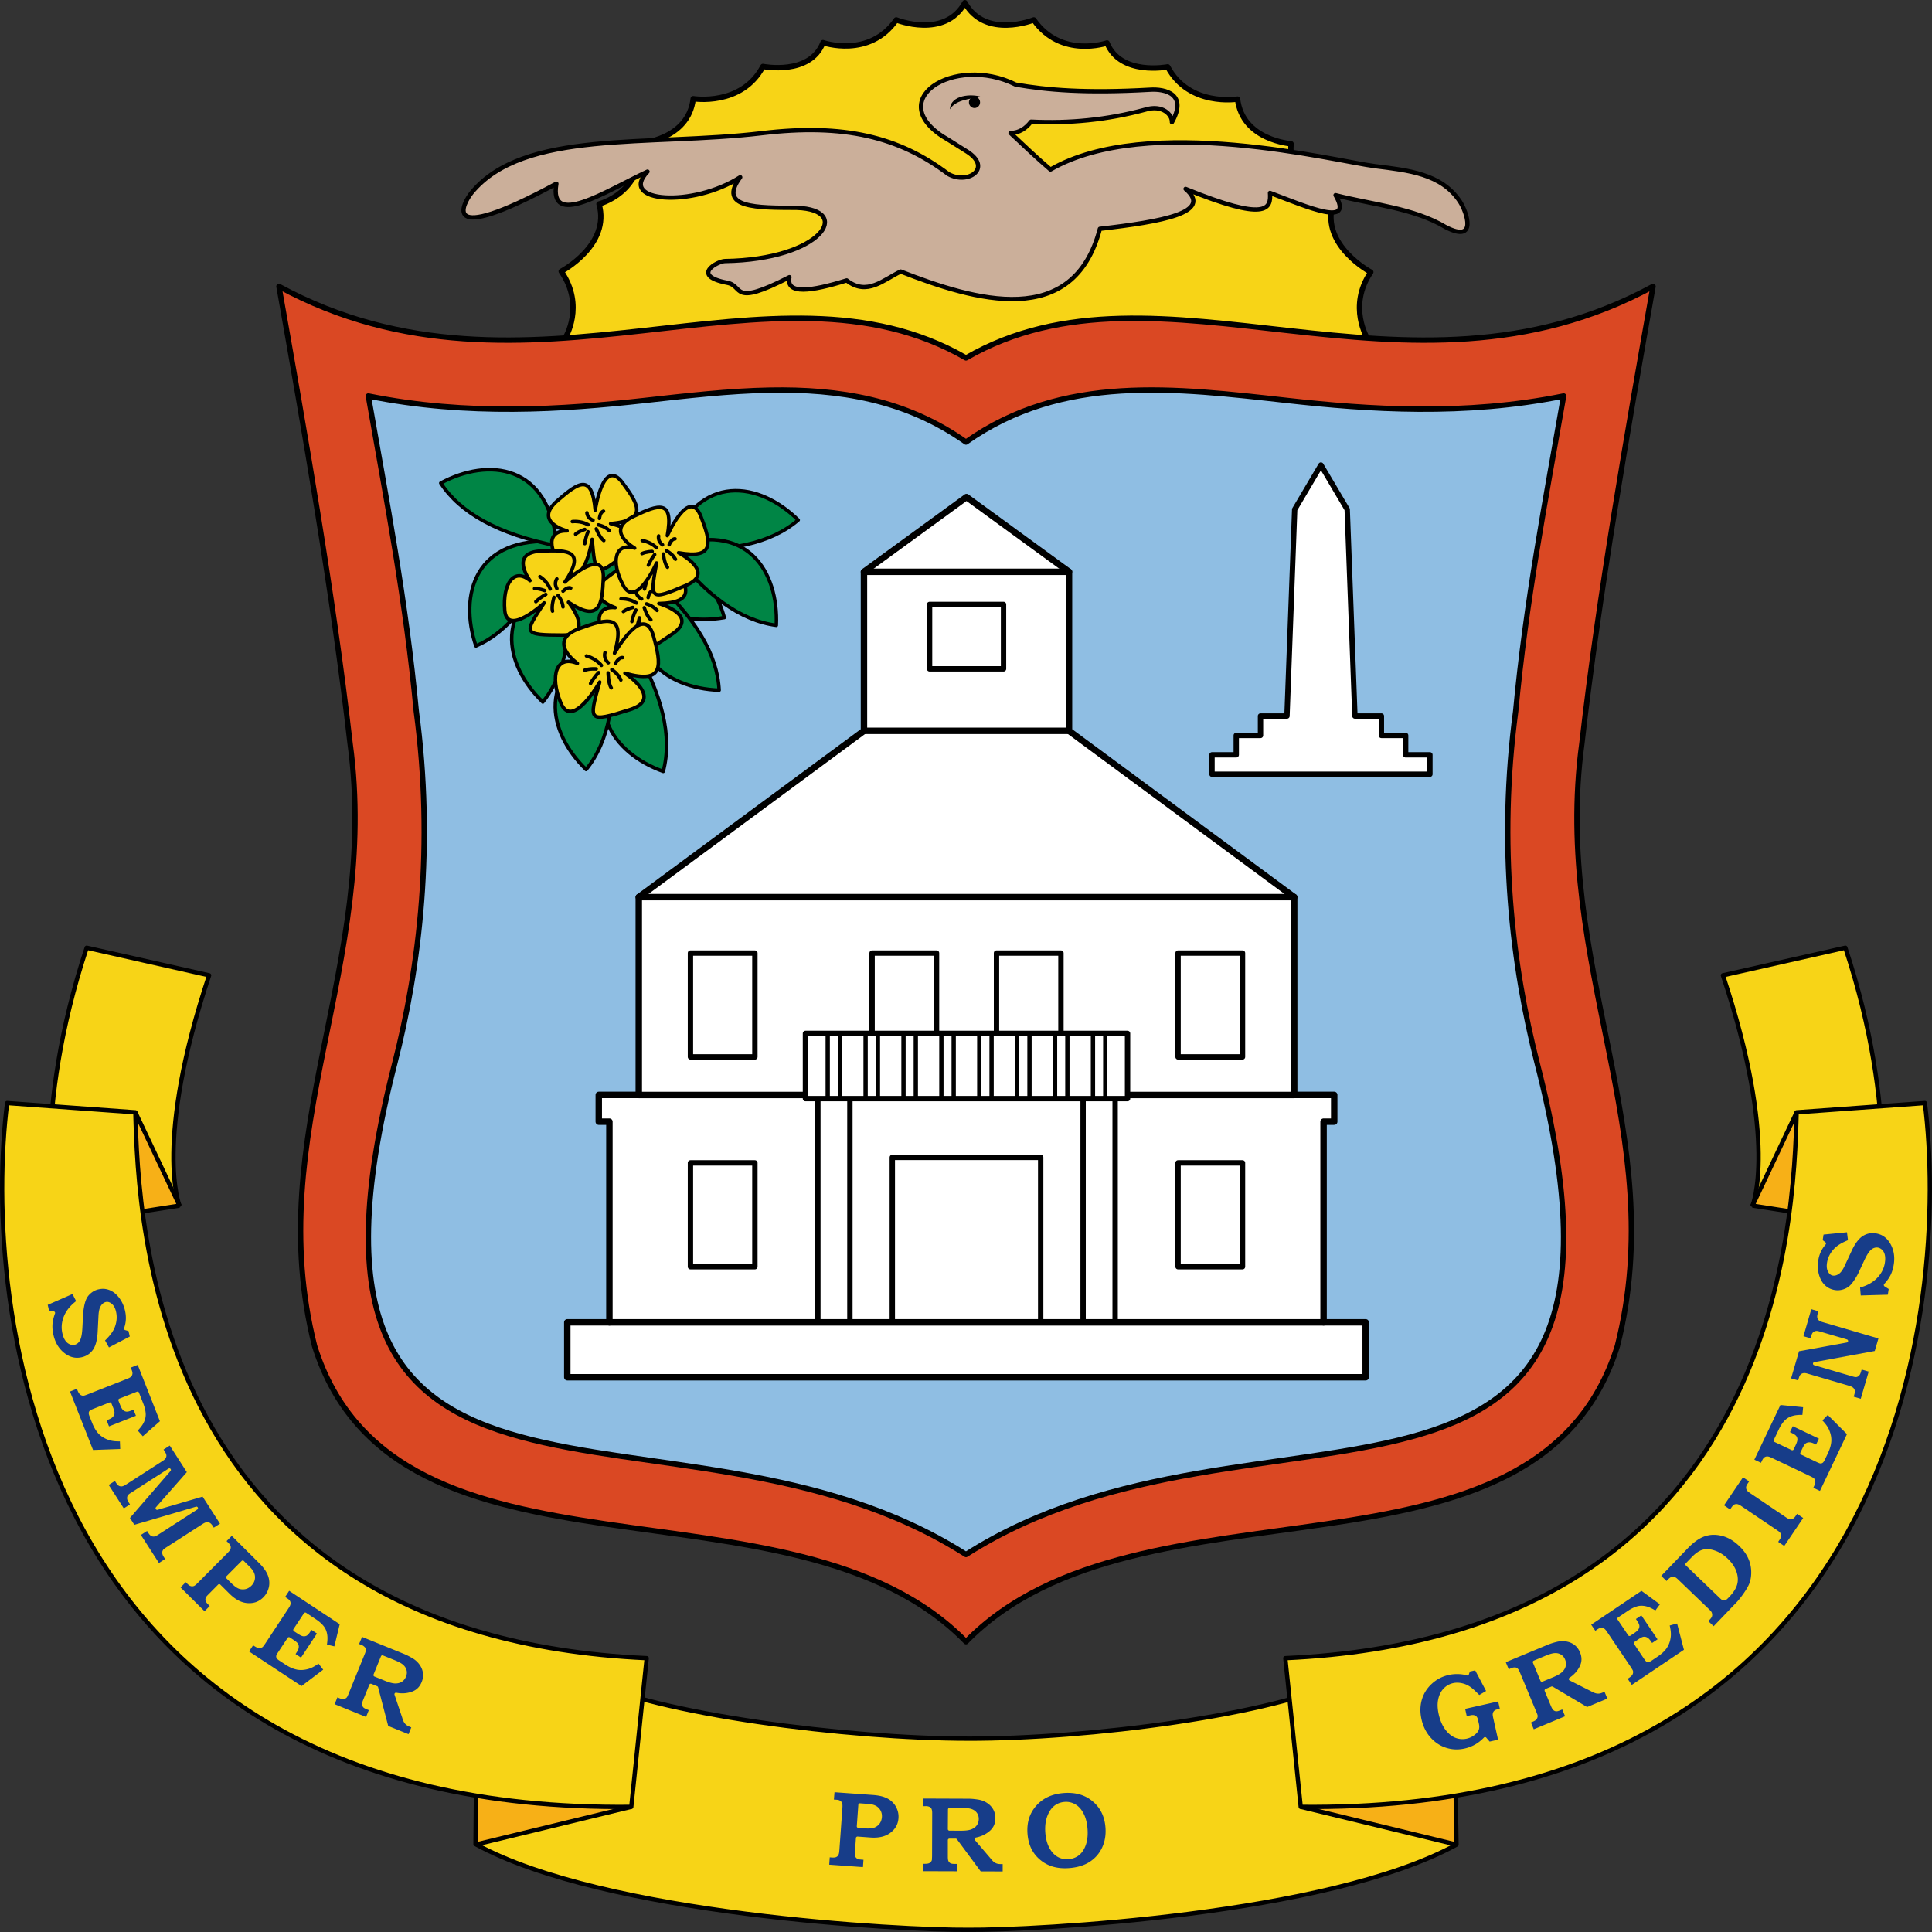 <?xml version="1.0" encoding="UTF-8"?>
<svg width="180" height="180" version="1.1" xmlns="http://www.w3.org/2000/svg">
 <rect width="100%" height="100%" fill="#333333" stroke="none"/>
 <g transform="translate(-20 -132.5)">
  <g transform="translate(-2.501 -1.002)">
   <g>
    <path d="m183.02 224.37c5.173 15.524 2.763 21.495 2.761 21.455l11.735 1.823s1.979-10.553-3.087-25.848z" fill="#f7d417"/>
    <path d="m112.64 295.49c11.122 0.036 28.8-2.235 35.207-5.547l10.072-1.746 0.28 17.167c-11.92 6.572-39.444 7.984-45.499 7.936-6.061 0.048-33.925-1.388-45.898-7.984l0.155-17.179 10.102 1.769c6.407 3.296 24.502 5.583 35.612 5.583h-0.03" fill="#f7d417" stroke-linejoin="round" stroke-width=".4"/>
    <path d="m158.2 305.36-14.512-3.519 14.463-1.869z" fill="#f7b017" stroke-linejoin="round" stroke-width=".4"/>
    <path d="m197.51 247.65-7.623-10.517-4.112 8.694z" fill="#f7b017" stroke-linejoin="round" stroke-width=".4"/>
    <g fill="none" stroke="#000" stroke-linejoin="round" stroke-width=".4">
     <path d="m183.02 224.37c5.173 15.524 2.763 21.495 2.761 21.455l11.735 1.823s1.979-10.553-3.087-25.848z"/>
     <path d="m158.2 305.36-14.512-3.519"/>
     <path d="m189.89 237.13-4.112 8.694"/>
    </g>
    <path d="m66.801 305.36 14.512-3.519-14.463-1.869z" fill="#f7b017" stroke-linejoin="round" stroke-width=".4"/>
    <path d="m112.64 295.49c11.122 0.036 28.8-2.235 35.207-5.547l10.072-1.746 0.28 17.167c-11.92 6.572-39.444 7.984-45.499 7.936-6.061 0.048-33.925-1.388-45.898-7.984l0.155-17.179 10.102 1.769c6.407 3.296 24.502 5.583 35.612 5.583h-0.03" fill="none" stroke="#000" stroke-linejoin="round" stroke-width=".4"/>
    <path d="m201.84 236.27-11.95 0.863c-0.268 10.124-1.496 48.76-47.639 50.857l1.436 13.856c56.168 0.583 60.435-47.188 58.152-65.576z" fill="#f7d417" stroke="#000" stroke-linejoin="round" stroke-width=".4"/>
    <path d="m41.985 224.37c-5.173 15.524-2.763 21.495-2.761 21.455l-11.735 1.823s-1.979-10.553 3.087-25.848z" fill="#f7d417"/>
    <path d="m27.489 247.65 7.623-10.517 4.112 8.694z" fill="#f7b017" stroke-linejoin="round" stroke-width=".4"/>
    <g fill="none" stroke="#000" stroke-linejoin="round" stroke-width=".4">
     <path d="m41.985 224.37c-5.173 15.524-2.763 21.495-2.761 21.455l-11.735 1.823s-1.979-10.553 3.087-25.848z"/>
     <path d="m66.801 305.36 14.512-3.519"/>
     <path d="m35.111 237.13 4.112 8.694"/>
    </g>
    <path d="m23.162 236.27 11.95 0.863c0.268 10.124 1.496 48.76 47.639 50.857l-1.436 13.856c-56.168 0.583-60.435-47.188-58.152-65.576z" fill="#f7d417" stroke="#000" stroke-linejoin="round" stroke-width=".4"/>
   </g>
   <g fill="#173d89">
    <path d="m100.25 300.48-0.057 0.684 0.191 0.012c0.173 0.012 0.294 0.029 0.398 0.1 0.087 0.053 0.152 0.14 0.182 0.238v2e-3c0.038 0.12 0.033 0.258 0.018 0.479l-0.277 3.873c-0.016 0.212-0.032 0.351-0.094 0.465a0.146 0.146 0 0 0 0 2e-3 0.146 0.146 0 0 0 0 2e-3c-0.051 0.09-0.133 0.159-0.23 0.195-0.122 0.045-0.263 0.039-0.479 0.023l-0.096-8e-3 -0.049 0.684 3.143 0.227 0.049-0.684-0.213-0.016c-0.158-0.011-0.275-0.031-0.375-0.088a0.146 0.146 0 0 0 0-2e-3c-0.083-0.049-0.147-0.125-0.184-0.215v-2e-3c-0.05-0.114-0.034-0.214-0.023-0.385l0.092-1.316a0.146 0.146 0 0 1 0.156-0.137l1.201 0.088c0.79 0.057 1.403-0.097 1.859-0.445a0.146 0.146 0 0 0 0-2e-3c0.466-0.352 0.708-0.794 0.748-1.359 0.02-0.28-0.02-0.544-0.115-0.799-0.095-0.259-0.238-0.483-0.436-0.68a0.146 0.146 0 0 0 0-2e-3c-0.193-0.195-0.431-0.349-0.721-0.459-0.283-0.112-0.656-0.186-1.117-0.219zm21.785 0.059c-0.13-9.5e-4 -0.262 3e-3 -0.398 0.014-1.105 0.079-1.954 0.469-2.582 1.174-0.625 0.704-0.9 1.561-0.826 2.602v2e-3c0.081 1.12 0.524 1.966 1.342 2.574 0.674 0.502 1.506 0.717 2.519 0.645 0.769-0.055 1.405-0.246 1.914-0.57 0.515-0.329 0.902-0.765 1.168-1.32 0.264-0.554 0.374-1.176 0.324-1.871-0.075-1.035-0.463-1.838-1.176-2.443-0.62-0.529-1.376-0.798-2.283-0.805zm-13.521 0.529v0.713h0.113l0.141-4e-3c0.118 3.5e-4 0.23 0.022 0.33 0.066 0.096 0.035 0.169 0.122 0.203 0.217 0.042 0.102 0.051 0.218 0.051 0.379l-0.012 3.975c0 0.108-0.01 0.195-0.01 0.264 0 0.069 8.5e-4 0.11-0.027 0.172a0.146 0.146 0 0 0 0 2e-3 0.146 0.146 0 0 0 0 2e-3 0.146 0.146 0 0 0 0 2e-3 0.146 0.146 0 0 0 0 2e-3c-0.047 0.097-0.126 0.176-0.223 0.227-0.11 0.055-0.241 0.065-0.416 0.065h-0.166v0.686l3.16 0.01v-0.686h-0.18c-0.187-5.4e-4 -0.31-7e-3 -0.422-0.062a0.146 0.146 0 0 1-0.01-4e-3c-0.084-0.049-0.151-0.125-0.188-0.215a0.146 0.146 0 0 1 0-4e-3c-0.05-0.122-0.049-0.269-0.049-0.518v-1.408a0.146 0.146 0 0 1 0.146-0.146l0.588 2e-3a0.146 0.146 0 0 1 0.115 0.061l2.215 2.99 2.045 6e-3v-0.686h-0.16c-0.147-4.8e-4 -0.265-0.012-0.365-0.043-0.094-0.029-0.185-0.075-0.273-0.137a0.146 0.146 0 0 0 0-2e-3c-0.092-0.068-0.184-0.164-0.283-0.285a0.146 0.146 0 0 0 0-2e-3l-0.059-0.074-1.447-1.693a0.146 0.146 0 0 1 0.084-0.236c0.501-0.095 0.928-0.299 1.291-0.611 0.358-0.308 0.529-0.692 0.529-1.193 0-0.309-0.066-0.579-0.201-0.82-0.136-0.242-0.325-0.442-0.576-0.604-0.248-0.161-0.528-0.266-0.844-0.314-0.324-0.051-0.623-0.077-0.895-0.078zm13.33 0.309c0.301 2e-3 0.592 0.085 0.861 0.244 0.314 0.185 0.567 0.477 0.762 0.865 0.201 0.392 0.319 0.873 0.359 1.445 0.058 0.817-0.086 1.503-0.447 2.037-0.31 0.452-0.771 0.709-1.336 0.75-0.562 0.04-1.049-0.148-1.424-0.551-0.431-0.468-0.672-1.121-0.73-1.941-0.059-0.822 0.099-1.526 0.48-2.09 0.309-0.455 0.77-0.714 1.34-0.756h4e-3c0.043-3e-3 0.088-4e-3 0.131-4e-3zm-19.219 0.137 0.781 0.057c0.382 0.027 0.681 0.124 0.891 0.309 0.265 0.233 0.395 0.552 0.369 0.912-0.018 0.239-0.092 0.454-0.227 0.629-0.131 0.168-0.301 0.291-0.502 0.365-0.213 0.074-0.498 0.087-0.875 0.06l-0.6-0.041a0.146 0.146 0 0 1-0.135-0.156l0.143-2a0.146 0.146 0 0 1 0.154-0.135zm8.342 0.43 1.158 4e-3c0.409 1e-3 0.705 0.028 0.914 0.105 0.201 0.073 0.364 0.191 0.477 0.352 0.117 0.158 0.174 0.351 0.174 0.562-7.8e-4 0.227-0.064 0.434-0.188 0.602-0.122 0.169-0.301 0.294-0.527 0.379-0.233 0.085-0.55 0.119-0.971 0.117l-1.049-4e-3a0.146 0.146 0 0 1-0.146-0.145l0.012-1.828a0.146 0.146 0 0 1 0.146-0.145z" stroke-linejoin="round"/>
    <path d="m194.58 248.31-2.182 0.215-0.08 0.521 0.252 0.195a0.146 0.146 0 0 1 0.021 0.211c-0.37 0.418-0.597 0.91-0.686 1.488-0.074 0.481-0.047 0.931 0.076 1.352v2e-3c0.125 0.419 0.317 0.741 0.576 0.975 0.259 0.233 0.555 0.371 0.898 0.424 0.241 0.037 0.473 0.024 0.707-0.041 0.234-0.066 0.429-0.162 0.586-0.285 0.158-0.127 0.331-0.325 0.512-0.596 0.181-0.279 0.309-0.501 0.381-0.658l0.52-1.113c0.218-0.476 0.411-0.806 0.609-1.006a0.146 0.146 0 0 0 0-2e-3c0.196-0.194 0.437-0.292 0.684-0.254 0.153 0.024 0.296 0.103 0.414 0.221 0.124 0.124 0.204 0.292 0.246 0.488v2e-3c0.042 0.197 0.04 0.426 0 0.688-0.09 0.589-0.369 1.105-0.828 1.535-0.425 0.392-0.932 0.637-1.484 0.787l0.062 0.74 2.523-0.072 0.08-0.531-0.385-0.246a0.146 0.146 0 0 1-0.031-0.221c0.267-0.294 0.469-0.582 0.605-0.861 0.134-0.281 0.23-0.601 0.285-0.959 0.118-0.769-0.011-1.431-0.365-2.008-0.325-0.515-0.753-0.802-1.318-0.889-0.442-0.068-0.839 0.016-1.217 0.258-0.367 0.24-0.718 0.702-1.039 1.398a0.146 0.146 0 0 0 0 4e-3l-0.596 1.277v2e-3c-0.174 0.385-0.341 0.651-0.539 0.805-0.185 0.146-0.398 0.219-0.605 0.188-0.198-0.03-0.354-0.178-0.459-0.385a0.146 0.146 0 0 0 0-2e-3c-0.109-0.22-0.131-0.487-0.084-0.793 0.072-0.472 0.282-0.899 0.619-1.272 0.313-0.349 0.778-0.617 1.334-0.84zm-3.324 7.168-0.73 2.518 0.658 0.191 0.057-0.189c0.049-0.165 0.09-0.278 0.18-0.365 0.074-0.075 0.173-0.115 0.281-0.127 0.064-8e-3 0.118-8.3e-4 0.189 0.014 0.073 0.015 0.161 0.037 0.268 0.068l2.42 0.709a0.146 0.146 0 0 1-0.018 0.285l-4.447 0.811-0.74 2.529 0.656 0.191 0.066-0.225c0.041-0.139 0.083-0.243 0.164-0.322 0.071-0.072 0.165-0.116 0.268-0.131 0.118-0.019 0.244 4e-3 0.402 0.051l3.887 1.139c0.148 0.043 0.263 0.097 0.35 0.18 0.076 0.073 0.13 0.167 0.146 0.27a0.146 0.146 0 0 0 0 2e-3 0.146 0.146 0 0 0 0 2e-3c0.016 0.115-0.013 0.233-0.062 0.402l-0.043 0.15 0.656 0.193 0.74-2.533-0.656-0.191-0.053 0.184c-0.049 0.165-0.098 0.286-0.18 0.375a0.146 0.146 0 0 0 0 2e-3c-0.068 0.071-0.156 0.122-0.252 0.137a0.146 0.146 0 0 1-0.01 0c-0.124 0.013-0.243-0.024-0.449-0.084l-3.492-1.023a0.146 0.146 0 0 1 0.016-0.281l5.641-1.039 0.342-1.168-5.102-1.492c-0.21-0.061-0.339-0.103-0.438-0.184-0.08-0.065-0.134-0.158-0.156-0.26a0.146 0.146 0 0 1 0-4e-3c-0.024-0.123 1e-3 -0.252 0.049-0.418l0.053-0.174zm-2.875 8.924-2.43 5.092 0.619 0.293 0.068-0.15c0.081-0.168 0.142-0.28 0.246-0.355 0.078-0.06 0.177-0.089 0.275-0.086 0.131 1e-3 0.254 0.054 0.447 0.146l3.473 1.654c0.108 0.052 0.197 0.096 0.264 0.133 0.067 0.037 0.109 0.061 0.152 0.104a0.146 0.146 0 0 1 0.01 4e-3c0.086 0.091 0.135 0.217 0.125 0.342-0.01 0.138-0.067 0.285-0.172 0.504l-0.014 0.029 0.619 0.295 2.516-5.287-1.789-1.787-0.498 0.508c0.253 0.264 0.472 0.544 0.613 0.855v4e-3c0.159 0.351 0.234 0.707 0.219 1.061-0.019 0.353-0.13 0.735-0.326 1.147l-0.254 0.533c-0.072 0.152-0.118 0.247-0.197 0.32a0.146 0.146 0 0 0 0 2e-3c-0.058 0.051-0.137 0.087-0.219 0.086-0.062-1e-3 -0.099-0.018-0.154-0.039-0.055-0.021-0.121-0.048-0.201-0.086l-1.461-0.697a0.146 0.146 0 0 1-0.068-0.195l0.137-0.287c0.127-0.267 0.209-0.431 0.318-0.531 0.094-0.087 0.221-0.13 0.354-0.133 0.15-6e-3 0.311 0.046 0.506 0.139l0.143 0.068 0.262-0.551-2.432-1.158-0.262 0.549 0.109 0.055c0.229 0.109 0.379 0.191 0.473 0.307 0.082 0.1 0.119 0.231 0.109 0.363-0.01 0.148-0.078 0.314-0.195 0.561l-0.15 0.322a0.146 0.146 0 0 1-0.195 0.068l-1.59-0.758a0.146 0.146 0 0 1-0.068-0.195l0.465-0.973c0.148-0.311 0.314-0.569 0.5-0.775 0.192-0.22 0.449-0.38 0.76-0.477v2e-3c0.271-0.087 0.595-0.108 0.939-0.105l0.066-0.711zm-3.488 6.736-1.768 2.611 0.566 0.385 0.096-0.141c0.052-0.079 0.099-0.141 0.143-0.191 0.043-0.05 0.08-0.089 0.139-0.119 0.095-0.049 0.205-0.062 0.309-0.039 0.129 0.024 0.248 0.1 0.434 0.225l3.252 2.195c0.159 0.108 0.262 0.184 0.326 0.291 0.052 0.083 0.076 0.184 0.062 0.281a0.146 0.146 0 0 0 0 2e-3 0.146 0.146 0 0 0 0 2e-3 0.146 0.146 0 0 0 0 2e-3c-0.022 0.124-0.092 0.23-0.207 0.4l-0.074 0.111 0.566 0.383 1.764-2.609-0.568-0.383-0.129 0.189c-0.086 0.126-0.17 0.218-0.277 0.273-0.084 0.048-0.185 0.064-0.279 0.043-0.12-0.027-0.23-0.099-0.41-0.221l-3.238-2.186c-0.168-0.113-0.276-0.195-0.344-0.295a0.146 0.146 0 0 0 0-2e-3c-0.056-0.086-0.086-0.188-0.074-0.289 0.013-0.129 0.081-0.238 0.188-0.395l0.094-0.141zm-2.76 5.357c-0.265 5e-3 -0.527 0.051-0.781 0.133-0.503 0.163-1.044 0.538-1.615 1.133l-2.463 2.561 0.494 0.477 0.066-0.07c0.152-0.158 0.252-0.255 0.383-0.299 0.095-0.037 0.202-0.039 0.297-4e-3 0.128 0.042 0.224 0.131 0.383 0.283l2.781 2.674c0.16 0.154 0.258 0.249 0.309 0.365a0.146 0.146 0 0 0 0 2e-3 0.146 0.146 0 0 0 0 2e-3 0.146 0.146 0 0 1 0 2e-3 0.146 0.146 0 0 1 0 2e-3 0.146 0.146 0 0 1 0 2e-3c0.039 0.107 0.05 0.219 0.019 0.322-0.038 0.131-0.131 0.234-0.279 0.389l-0.066 0.07 0.496 0.475 2.154-2.246c0.187-0.195 0.417-0.489 0.684-0.877 0.267-0.388 0.441-0.711 0.523-0.959 0.112-0.338 0.159-0.715 0.135-1.135-0.027-0.421-0.13-0.813-0.309-1.182-0.176-0.369-0.44-0.725-0.797-1.068-0.513-0.493-1.046-0.806-1.6-0.947-0.278-0.072-0.548-0.107-0.812-0.102zm-0.609 1.334c0.046-4.6e-4 0.093 2e-3 0.141 6e-3l4e-3 -2e-3c0.189 0.014 0.389 0.06 0.598 0.131 0.423 0.139 0.825 0.393 1.207 0.76 0.388 0.372 0.658 0.771 0.807 1.197a0.146 0.146 0 0 0 0 2e-3c0.144 0.42 0.17 0.823 0.068 1.199-0.103 0.376-0.356 0.764-0.75 1.174-0.141 0.146-0.225 0.231-0.318 0.283a0.146 0.146 0 0 1-0.01 6e-3c-0.08 0.036-0.174 0.041-0.258 0.018-0.059-0.018-0.087-0.045-0.129-0.078-0.042-0.033-0.089-0.074-0.145-0.127l-3.164-3.041a0.146 0.146 0 0 1-0.01-0.207l0.541-0.562c0.354-0.369 0.691-0.606 1.025-0.701 0.125-0.036 0.255-0.055 0.393-0.057zm-6.09 3.889-4.684 3.152 0.383 0.568 0.139-0.096c0.155-0.105 0.264-0.17 0.393-0.182 0.097-0.012 0.197 0.014 0.279 0.066 0.112 0.068 0.193 0.178 0.312 0.355l2.15 3.189c0.067 0.099 0.117 0.182 0.156 0.248 0.039 0.066 0.066 0.107 0.082 0.166a0.146 0.146 0 0 0 0 2e-3 0.146 0.146 0 0 0 0 2e-3 0.146 0.146 0 0 0 0 2e-3 0.146 0.146 0 0 0 0 2e-3c0.027 0.122-3.6e-4 0.252-0.065 0.355-0.076 0.115-0.205 0.212-0.406 0.348l-0.025 0.018 0.385 0.568 4.856-3.272-0.637-2.449-0.688 0.186c0.084 0.356 0.135 0.707 0.098 1.047-0.042 0.384-0.16 0.729-0.354 1.025a0.146 0.146 0 0 0 0 2e-3c-0.196 0.294-0.485 0.564-0.863 0.818l-0.49 0.332c-0.14 0.094-0.227 0.151-0.332 0.174a0.146 0.146 0 0 0 0 2e-3c-0.076 0.015-0.161 6e-3 -0.23-0.037-0.053-0.033-0.076-0.065-0.113-0.111-0.037-0.046-0.08-0.104-0.129-0.178l-0.904-1.344a0.146 0.146 0 0 1 0.039-0.201l0.264-0.178c0.245-0.165 0.4-0.264 0.545-0.295 0.125-0.027 0.257-4.4e-4 0.373 0.065 0.133 0.071 0.244 0.197 0.365 0.377l0.088 0.131 0.508-0.342-1.508-2.232-0.506 0.34 0.068 0.102c0.142 0.211 0.231 0.359 0.252 0.506a0.146 0.146 0 0 0 0 2e-3 0.146 0.146 0 0 0 0 2e-3c0.017 0.125-0.019 0.25-0.09 0.359a0.146 0.146 0 0 0 0 2e-3 0.146 0.146 0 0 0 0 2e-3c-0.083 0.123-0.227 0.234-0.453 0.387l-0.295 0.197a0.146 0.146 0 0 1-0.201-0.041l-0.984-1.459a0.146 0.146 0 0 1 0.039-0.203l0.895-0.602c0.285-0.192 0.559-0.333 0.824-0.416 0.277-0.092 0.578-0.096 0.895-0.021 0.278 0.063 0.567 0.21 0.863 0.387l0.422-0.574zm-7.338 4.686c-0.037-6.7e-4 -0.076 5.2e-4 -0.113 2e-3 -0.149 6e-3 -0.299 0.03-0.453 0.068-0.319 0.079-0.603 0.171-0.854 0.275l-3.885 1.615 0.275 0.662 0.107-0.047 0.125-0.057a0.146 0.146 0 0 1 0.01-2e-3c0.109-0.046 0.22-0.069 0.33-0.066 0.102-4e-3 0.203 0.045 0.271 0.119 0.078 0.078 0.131 0.183 0.193 0.332l1.525 3.668c0.042 0.1 0.075 0.181 0.098 0.246 0.022 0.065 0.037 0.103 0.037 0.17a0.146 0.146 0 0 0 0 2e-3 0.146 0.146 0 0 0 0 2e-3 0.146 0.146 0 0 0 0 4e-3 0.146 0.146 0 0 0 0 2e-3c-0.01 0.108-0.045 0.209-0.115 0.293a0.146 0.146 0 0 0 0 2e-3 0.146 0.146 0 0 0 0 2e-3c-0.081 0.093-0.198 0.153-0.359 0.221l-0.152 0.065 0.262 0.633 2.918-1.213-0.264-0.635-0.164 0.068c-0.173 0.072-0.291 0.114-0.416 0.105a0.146 0.146 0 0 1-0.01 0c-0.096-0.013-0.187-0.06-0.256-0.129a0.146 0.146 0 0 0 0-2e-3c-0.093-0.095-0.153-0.23-0.248-0.459l-0.541-1.297a0.146 0.146 0 0 1 0.078-0.193l0.543-0.225a0.146 0.146 0 0 1 0.129 8e-3l3.201 1.9 1.887-0.785-0.264-0.633-0.146 0.06c-0.135 0.056-0.249 0.093-0.354 0.104-0.098 0.01-0.2 1e-3 -0.305-0.021a0.146 0.146 0 0 0 0-2e-3 0.146 0.146 0 0 0-2e-3 0c-0.111-0.028-0.231-0.079-0.369-0.152l-0.084-0.045-1.988-1.002a0.146 0.146 0 0 1-0.018-0.25c0.425-0.282 0.742-0.636 0.955-1.064 0.209-0.422 0.219-0.844 0.025-1.307-0.119-0.285-0.284-0.508-0.502-0.678-0.219-0.171-0.474-0.281-0.768-0.332h-0.01c-0.109-0.02-0.22-0.031-0.332-0.033zm-0.656 1.113c0.182 3e-3 0.351 0.051 0.496 0.143 0.168 0.101 0.296 0.255 0.377 0.449 0.086 0.209 0.11 0.424 0.06 0.627v2e-3c-0.047 0.202-0.166 0.388-0.342 0.553-0.182 0.168-0.463 0.323-0.852 0.484l-0.967 0.402a0.146 0.146 0 0 1-0.191-0.078l-0.701-1.686a0.146 0.146 0 0 1 0.078-0.191l1.074-0.449c0.377-0.157 0.663-0.244 0.885-0.254h2e-3c0.027-1e-3 0.054-2e-3 0.08-2e-3zm-7.5 1.609-0.498 0.111-0.09 0.268a0.146 0.146 0 0 1-0.184 0.094c-0.226-0.075-0.492-0.117-0.801-0.125-0.305-0.011-0.604 0.017-0.895 0.082-0.602 0.135-1.121 0.405-1.57 0.818-0.447 0.409-0.755 0.898-0.928 1.475-0.169 0.575-0.182 1.184-0.035 1.838 0.148 0.661 0.426 1.218 0.832 1.682 0.41 0.464 0.891 0.785 1.451 0.967 0.561 0.182 1.138 0.206 1.744 0.07 0.345-0.077 0.668-0.2 0.965-0.369 0.297-0.169 0.571-0.386 0.826-0.65a0.146 0.146 0 0 1 0.215 8e-3l0.316 0.367 0.785-0.176-0.451-2.016c-0.038-0.189-0.066-0.316-0.039-0.438 0.021-0.099 0.074-0.192 0.152-0.256a0.146 0.146 0 0 0 0-2e-3c0.095-0.074 0.216-0.108 0.389-0.146l0.111-0.025-0.152-0.68-3.078 0.689 0.148 0.68 0.25-0.057c0.186-0.042 0.309-0.064 0.432-0.033 0.098 0.023 0.187 0.078 0.254 0.154a0.146 0.146 0 0 0 0 2e-3 0.146 0.146 0 0 0 0 2e-3 0.146 0.146 0 0 0 0 2e-3c0.081 0.098 0.096 0.202 0.137 0.383l0.059 0.25a0.146 0.146 0 0 0 0 2e-3c0.049 0.219 0.05 0.418-0.018 0.59-0.068 0.176-0.213 0.33-0.418 0.482-0.205 0.154-0.44 0.263-0.695 0.32-0.363 0.081-0.724 0.052-1.072-0.086-0.354-0.144-0.668-0.41-0.943-0.785-0.275-0.379-0.473-0.85-0.598-1.408-0.114-0.509-0.133-0.97-0.047-1.377 0.085-0.405 0.25-0.745 0.5-1.008a0.146 0.146 0 0 0 0-2e-3c0.25-0.261 0.552-0.432 0.893-0.508 0.242-0.054 0.501-0.054 0.771 0 0.274 0.053 0.528 0.155 0.762 0.307v-2e-3c0.222 0.141 0.533 0.428 0.904 0.801l0.631-0.373z"/>
    <path d="m32.061 253.58c-0.124 2e-3 -0.248 0.017-0.375 0.047h-0.01c-0.237 0.056-0.45 0.157-0.643 0.305-0.192 0.149-0.334 0.311-0.434 0.484v2e-3c-0.098 0.176-0.184 0.424-0.25 0.74v2e-3c-0.062 0.326-0.093 0.579-0.104 0.752a0.146 0.146 0 0 0 0 2e-3l-0.065 1.225c-0.024 0.523-0.08 0.905-0.189 1.164-0.109 0.254-0.296 0.433-0.539 0.49-0.151 0.036-0.311 0.015-0.465-0.051-0.162-0.069-0.299-0.193-0.412-0.359-0.114-0.167-0.197-0.379-0.258-0.637-0.137-0.579-0.071-1.164 0.193-1.734a0.146 0.146 0 0 0 0-2e-3c0.247-0.522 0.627-0.937 1.082-1.283l-0.336-0.664-2.311 1.012 0.123 0.523 0.449 0.084a0.146 0.146 0 0 1 0.109 0.193c-0.138 0.373-0.214 0.715-0.236 1.025-0.018 0.311 0.012 0.644 0.096 0.996 0.179 0.757 0.539 1.322 1.088 1.723 0.494 0.355 1 0.462 1.557 0.33 0.435-0.103 0.771-0.328 1.031-0.693 0.25-0.36 0.404-0.921 0.439-1.688l0.072-1.41c0.018-0.424 0.075-0.734 0.201-0.951 0.117-0.205 0.284-0.35 0.488-0.398 0.195-0.046 0.398 0.031 0.572 0.184 0.183 0.163 0.304 0.403 0.375 0.705 0.109 0.464 0.075 0.939-0.098 1.41v2e-3c-0.159 0.441-0.49 0.864-0.922 1.279l0.363 0.652 1.941-1.018-0.121-0.51-0.307-0.088a0.146 0.146 0 0 1-0.1-0.189c0.186-0.526 0.215-1.069 0.08-1.639-0.112-0.474-0.304-0.88-0.576-1.225-0.273-0.343-0.574-0.567-0.902-0.688-0.162-0.059-0.324-0.094-0.486-0.104h-6e-3c-0.039-2e-3 -0.08-3e-3 -0.119-2e-3zm3.269 7.086-0.645 0.252 0.06 0.154c0.069 0.174 0.11 0.296 0.094 0.424v2e-3c-0.01 0.096-0.053 0.186-0.121 0.254-0.09 0.096-0.216 0.151-0.416 0.23l-3.578 1.41c-0.112 0.044-0.203 0.078-0.275 0.102-0.073 0.024-0.119 0.04-0.18 0.043a0.146 0.146 0 0 1-0.01 2e-3c-0.124-6e-4 -0.245-0.052-0.33-0.141-0.096-0.099-0.165-0.246-0.254-0.471l-0.014-0.031-0.639 0.254 2.148 5.443 2.531-0.09-0.029-0.713c-0.366 5e-3 -0.722-0.021-1.047-0.131-0.365-0.123-0.676-0.312-0.924-0.564-0.245-0.255-0.448-0.598-0.615-1.022l-0.219-0.551c-0.062-0.156-0.1-0.253-0.1-0.361a0.146 0.146 0 0 1 0-4e-3c0-0.078 0.03-0.158 0.088-0.217 0.044-0.045 0.079-0.062 0.131-0.088 0.052-0.026 0.121-0.053 0.203-0.086l1.506-0.594a0.146 0.146 0 0 1 0.189 0.082l0.117 0.295c0.109 0.275 0.171 0.449 0.17 0.598-6.8e-4 0.127-0.056 0.247-0.143 0.346-0.098 0.115-0.245 0.197-0.447 0.277l-0.148 0.059 0.223 0.566 2.508-0.988-0.225-0.566-0.113 0.045c-0.237 0.093-0.398 0.145-0.547 0.135-0.126-0.011-0.243-0.071-0.334-0.164a0.146 0.146 0 0 0 0-2e-3c-0.102-0.107-0.179-0.271-0.279-0.525l-0.129-0.33a0.146 0.146 0 0 1 0.082-0.189l1.639-0.646a0.146 0.146 0 0 1 0.189 0.084l0.395 1.002c0.126 0.321 0.204 0.619 0.229 0.896 0.029 0.289-0.031 0.585-0.172 0.877v2e-3c-0.122 0.257-0.326 0.507-0.562 0.758l0.469 0.533 1.594-1.402zm2.986 7.516-0.578 0.371 0.129 0.201a0.146 0.146 0 0 0 0 2e-3c0.076 0.121 0.126 0.224 0.137 0.334a0.146 0.146 0 0 0 0 2e-3 0.146 0.146 0 0 0 0 2e-3c0.01 0.103-0.029 0.206-0.088 0.293-0.066 0.099-0.16 0.162-0.318 0.264l-3.326 2.143c-0.163 0.105-0.284 0.171-0.41 0.188-0.104 0.015-0.212-7e-3 -0.303-0.06a0.146 0.146 0 0 0 0-2e-3c-0.105-0.065-0.18-0.169-0.281-0.326l-0.072-0.117-0.578 0.373 1.406 2.184 0.576-0.369-0.105-0.164c-0.084-0.13-0.138-0.235-0.158-0.342a0.146 0.146 0 0 1 0-8e-3c-0.012-0.093-2e-3 -0.187 0.033-0.271a0.146 0.146 0 0 1 0-6e-3c0.044-0.093 0.123-0.165 0.219-0.227l3.607-2.322a0.146 0.146 0 0 1 0.188 0.217l-3.787 4.383 0.412 0.639 5.744-1.689a0.146 0.146 0 0 1 0.119 0.262l-3.648 2.352c-0.149 0.096-0.263 0.157-0.387 0.168-0.101 0.011-0.202-0.017-0.287-0.072-0.106-0.069-0.185-0.178-0.293-0.346l-0.065-0.1-0.574 0.371 1.68 2.611 0.576-0.371-0.139-0.215c-0.074-0.115-0.119-0.229-0.129-0.346v-2e-3c-0.01-0.096 0.019-0.191 0.072-0.273 0.033-0.052 0.069-0.079 0.117-0.117 0.049-0.038 0.11-0.08 0.186-0.129l3.371-2.17c0.198-0.127 0.364-0.203 0.535-0.174 0.169 0.029 0.3 0.156 0.414 0.332l0.109 0.172 0.578-0.371-1.621-2.518-4.197 1.227a0.146 0.146 0 0 1-0.15-0.236l2.877-3.273zm5.779 8.412-0.484 0.486 0.137 0.137c0.123 0.122 0.203 0.212 0.236 0.334 0.03 0.097 0.019 0.203-0.021 0.297v2e-3c-0.05 0.116-0.145 0.218-0.301 0.375l-2.738 2.754c-0.15 0.151-0.25 0.245-0.371 0.291-0.098 0.035-0.209 0.033-0.307-4e-3 -0.122-0.046-0.224-0.139-0.377-0.291l-0.062-0.066-0.484 0.486 2.234 2.221 0.484-0.486-0.152-0.15c-0.113-0.112-0.188-0.205-0.227-0.312-0.032-0.093-0.032-0.195 0-0.289 0.018-0.058 0.045-0.098 0.082-0.145 0.038-0.048 0.088-0.101 0.148-0.162l0.93-0.938a0.146 0.146 0 0 1 0.207 0l0.855 0.85c0.562 0.558 1.124 0.843 1.697 0.877 0.583 0.036 1.056-0.141 1.455-0.543 0.198-0.199 0.341-0.424 0.436-0.68 0.097-0.258 0.137-0.523 0.115-0.801-0.018-0.274-0.101-0.546-0.248-0.818-0.141-0.269-0.375-0.573-0.703-0.898zm1.02 2.297a0.146 0.146 0 0 1 0.1 0.039l0.557 0.553c0.272 0.27 0.439 0.539 0.477 0.816 0.05 0.35-0.064 0.675-0.318 0.932-0.169 0.17-0.364 0.283-0.58 0.328-0.209 0.041-0.419 0.024-0.619-0.051a0.146 0.146 0 0 0 0-2e-3c-0.209-0.083-0.433-0.259-0.701-0.525l-0.428-0.422a0.146 0.146 0 0 1 0-0.207l1.414-1.422a0.146 0.146 0 0 1 0.1-0.039zm4.326 2.822-0.375 0.572 0.139 0.092c0.156 0.103 0.258 0.177 0.318 0.291v2e-3c0.046 0.084 0.061 0.186 0.045 0.281-0.019 0.13-0.091 0.246-0.209 0.426l-2.117 3.211c-0.066 0.1-0.122 0.179-0.168 0.24-0.046 0.061-0.075 0.101-0.123 0.139a0.146 0.146 0 0 1-0.01 4e-3c-0.102 0.071-0.232 0.101-0.354 0.078-0.136-0.026-0.274-0.106-0.477-0.24l-0.025-0.019-0.379 0.574 4.889 3.225 2.018-1.527-0.436-0.564c-0.297 0.214-0.603 0.394-0.932 0.49-0.37 0.109-0.734 0.135-1.082 0.07a0.146 0.146 0 0 0 0-2e-3c-0.347-0.068-0.709-0.229-1.09-0.48l-0.494-0.326c-0.14-0.092-0.228-0.15-0.289-0.238a0.146 0.146 0 0 0 0-2e-3c-0.044-0.065-0.068-0.149-0.055-0.23 0.01-0.062 0.029-0.095 0.057-0.146 0.028-0.052 0.067-0.112 0.115-0.186l0.893-1.353a0.146 0.146 0 0 1 0.201-0.039l0.266 0.174c0.247 0.163 0.398 0.271 0.482 0.393 0.073 0.105 0.099 0.234 0.084 0.365-0.015 0.15-0.088 0.303-0.207 0.484l-0.088 0.131 0.508 0.336 1.484-2.248-0.508-0.336-0.068 0.102c-0.14 0.212-0.242 0.349-0.369 0.426a0.146 0.146 0 0 0 0 2e-3c-0.109 0.063-0.241 0.08-0.369 0.057-0.145-0.029-0.303-0.119-0.531-0.27l-0.297-0.195a0.146 0.146 0 0 1-0.039-0.203l0.971-1.469a0.146 0.146 0 0 1 0.201-0.043l0.898 0.594c0.288 0.19 0.522 0.39 0.701 0.604 0.191 0.221 0.311 0.496 0.363 0.816 0.049 0.281 0.029 0.605-0.021 0.947l0.691 0.168 0.498-2.066zm6.793 4.295-0.277 0.662 0.107 0.043 0.131 0.047a0.146 0.146 0 0 0 0 2e-3c0.109 0.044 0.2 0.108 0.275 0.186 0.08 0.068 0.123 0.18 0.113 0.283 0 0.109-0.035 0.219-0.096 0.367l-1.496 3.68c-0.04 0.1-0.075 0.18-0.105 0.242-0.03 0.062-0.048 0.101-0.096 0.148a0.146 0.146 0 0 0 0 2e-3 0.146 0.146 0 0 0 0 2e-3c-0.08 0.073-0.183 0.118-0.291 0.129-0.123 9e-3 -0.246-0.028-0.408-0.094l-0.154-0.065-0.258 0.635 2.928 1.191 0.256-0.637-0.164-0.066c-0.173-0.07-0.288-0.123-0.371-0.217a0.146 0.146 0 0 1 0-6e-3c-0.061-0.077-0.096-0.175-0.096-0.273a0.146 0.146 0 0 0 0-2e-3c6.8e-4 -0.133 0.057-0.27 0.15-0.5l0.529-1.303a0.146 0.146 0 0 1 0.189-0.082l0.545 0.223a0.146 0.146 0 0 1 0.086 0.1l0.938 3.6 1.893 0.768 0.258-0.633-0.146-0.061c-0.136-0.055-0.243-0.111-0.324-0.178-0.076-0.062-0.143-0.137-0.201-0.227a0.146 0.146 0 0 1 0-4e-3c-0.06-0.098-0.11-0.222-0.156-0.371a0.146 0.146 0 0 0 0-2e-3l-0.027-0.09-0.707-2.109a0.146 0.146 0 0 1 0.164-0.189c0.5 0.099 0.972 0.069 1.426-0.086 0.446-0.152 0.749-0.443 0.938-0.908 0.12-0.286 0.154-0.562 0.119-0.836-0.035-0.276-0.136-0.532-0.309-0.775-0.17-0.242-0.39-0.444-0.664-0.607-0.282-0.168-0.549-0.304-0.801-0.406zm1.891 1.717a0.146 0.146 0 0 1 0.057 0.012l1.08 0.436c0.379 0.154 0.644 0.294 0.809 0.443 0.158 0.142 0.266 0.312 0.311 0.502 0.05 0.191 0.029 0.392-0.051 0.588-0.086 0.21-0.219 0.377-0.396 0.486-0.176 0.111-0.392 0.16-0.633 0.154-0.247-9e-3 -0.556-0.096-0.945-0.254l-0.971-0.393a0.146 0.146 0 0 1-0.08-0.191l0.688-1.691a0.146 0.146 0 0 1 0.133-0.092z" stroke-linejoin="round" stroke-width=".3"/>
   </g>
  </g>
  <path d="m147.32 167.55 0.092-3.496s-1.877-2.99 0.302-6.204c0 0-4.629-2.449-3.552-6.284 0 0-4.186-1.07-3.878-5.674 0 0-4.518-0.313-4.986-4.16 0 0-4.518 0.744-6.506-3.004 0 0-4.407 0.862-5.651-2.228 0 0-4.284 1.484-6.826-2.148 0 0-4.524 1.828-6.42-1.6-1.871 3.416-6.395 1.6-6.395 1.6-2.511 3.619-6.826 2.117-6.826 2.117-1.2 3.102-5.595 2.222-5.595 2.222-1.982 3.749-6.494 3.003-6.494 3.003-0.443 3.835-4.955 4.148-4.955 4.148 0.357 4.616-3.822 5.662-3.822 5.662 1.102 3.834-3.521 6.277-3.521 6.277 2.234 3.232 0.376 6.198 0.376 6.198l-0.105 3.224 74.775 0.345h-0.011z" fill="#f7d417" stroke="#000" stroke-linejoin="round" stroke-width=".5"/>
  <g transform="matrix(1.006 0 0 1.006 -3.128 -1.744)">
   <path d="m112.53 147.47c2.413 1.512 0.13 3.128-1.718 2.09-4.569-3.457-9.67-4.686-17.252-3.784-10.477 1.246-22.065-0.362-26.885 5.501-0.724 0.881-3.226 5.149 7.842-0.821-0.69 4.128 4.459 0.754 8.439-1.12-2.743 2.867 4.199 3.337 8.588 0.522-2.158 2.895 1.633 2.817 5.228 2.836 5.259 0.165 2.355 4.793-6.647 4.926-0.658 0.01-3.228 1.353 0.224 2.015 1.55 0.297 0.294 2.276 5.751-0.522-0.339 1.638 1.999 1.321 5.302 0.299 1.873 1.472 3.394-0.054 5.004-0.821 6.894 2.695 15.997 5.393 18.446-3.956 5.754-0.663 10.516-1.507 7.938-3.697 7.495 3.056 7.929 1.877 7.816 0.369 3.595 1.358 7.776 3.197 6.073 0.211 3.456 0.883 7.241 1.19 10.192 2.956 2.987 1.55 1.96-1.413 1.32-2.375-1.72-2.586-4.789-2.879-7.835-3.263-3.675-0.462-21.055-4.913-30.081 0.307-1.27-1.082-2.479-2.237-3.696-3.378 0.826-0.022 1.423-0.438 1.901-1.056 3.521 0.177 7.041-0.16 10.562-1.108 1.604-0.501 2.519 0.454 2.482 1.161 1.467-2.581-0.564-3.115-2.059-3.009-5.955 0.337-9.531 0.026-12.41-0.475-5.708-2.848-12.579 1.521-6.231 5.12z" fill="#cbaf9a" stroke="#000" stroke-linejoin="round" stroke-width=".398"/>
   <path d="m113.87 142.42c-1.194 0.178-2.428 0.321-2.904 1.148 0.035-1.361 2.062-1.455 2.904-1.148z" stroke-width=".994"/>
   <ellipse cx="113.24" cy="142.92" rx=".515" ry=".528" stroke-width=".994"/>
  </g>
  <g transform="translate(-2.501 -.503)" stroke="#000" stroke-linejoin="round">
   <g transform="translate(0 .25)" stroke-width=".5">
    <path d="m48.491 159.44c2.357 13.379 5.035 28.554 6.625 42.561 2.801 20.745-8.286 36.437-3.303 56.163 7.559 24.055 44.495 10.952 60.687 27.542 16.192-16.59 53.128-3.487 60.687-27.542 4.983-19.726-6.104-35.418-3.303-56.163 1.591-14.007 4.268-29.182 6.625-42.561-23.113 12.548-45.95-3.776-64.009 6.661-18.06-10.437-40.897 5.887-64.009-6.661z" fill="#da4823"/>
    <path d="m94.232 169.1c-3.846 0.07-7.762 0.53-11.669 0.963-7.592 0.845-16.481 1.456-25.746-0.417 1.68 9.627 3.52 19.165 4.468 29.364 1.661 12.448 0.33 23.723-2.017 32.865-12.577 49.012 26.142 28.404 53.232 45.708 27.089-17.304 65.809 3.305 53.232-45.708-2.346-9.143-3.678-20.418-2.017-32.865 0.948-10.199 2.789-19.737 4.468-29.364-9.265 1.874-18.154 1.262-25.746 0.417-10.42-1.155-20.906-2.505-29.938 3.876-5.645-3.989-11.858-4.956-18.268-4.839z" fill="#8fbee3" stroke-width=".5"/>
   </g>
   <path d="m145.57 176.33-2.446 4.135-0.718 19.248h-2.466v1.808h-2.26v1.808h-2.26v1.807h20.302v-1.807h-2.26v-1.808h-2.26v-1.808h-2.466l-0.718-19.248z" fill="#fff" stroke-linecap="round" stroke-width=".5"/>
   <g transform="matrix(1.024 0 0 1.024 -2.654 -5.018)" stroke-width=".977">
    <g fill="#008545" stroke-width=".318">
     <path d="m75.25 184.07 10.214 0.559-3.381 8.65-5.897-0.303z" stroke-linecap="square"/>
     <path d="m82.25 182.2c4.729 2.695 7.393 5.629 8.215 8.777-4.804 0.837-9.928-1.434-8.215-8.777z"/>
     <path d="m76.137 186.83c0.637 5.412-0.143 9.301-2.186 11.829-3.521-3.378-4.734-8.858 2.186-11.829z"/>
     <path d="m75.25 184.07c-1.925 5.097-4.405 8.189-7.382 9.49-1.571-4.623-0.126-10.047 7.382-9.49z"/>
     <path d="m75.24 184.45c-5.338-1.053-8.794-2.988-10.571-5.712 4.29-2.321 9.87-1.796 10.571 5.712z"/>
     <path d="m85.447 184.63c5.419 0.482 9.278-0.411 11.743-2.53-3.473-3.428-8.977-4.484-11.743 2.53z"/>
     <path d="m85.464 184.63c3.268 4.357 6.511 6.632 9.733 7.05 0.221-4.879-2.678-9.683-9.733-7.05z"/>
     <path d="m83.762 187.3c4.073 3.613 6.077 7.034 6.233 10.284-4.873-0.172-9.421-3.452-6.233-10.284z"/>
     <path d="m82.083 193.28c2.787 4.68 3.661 8.549 2.826 11.693-4.591-1.644-7.932-6.151-2.826-11.693z"/>
     <path d="m80.122 192.98c0.617 5.414-0.176 9.3-2.229 11.821-3.509-3.391-4.702-8.876 2.229-11.821z"/>
    </g>
    <g fill="#f7d417" stroke-linecap="round">
     <g transform="matrix(.404 -.124 .124 .404 -186.77 187.63)" stroke-width=".751">
      <path d="m599.76 198.8c-2.218-5.39-0.812-9.366 3.231-7.682 0 0-6.21-4.386 0.427-6.788 5.619-2.034 8.985-2.868 6.786 4.817 0 0 5.7-10.135 7.575-3.33 1.549 5.619 2.141 9.409-5.545 7.211 0 0 7.678 4.971 0.944 7.088-8.105 2.548-8.042 2.311-5.844-5.375 0 0-5.357 9.449-7.575 4.058z"/>
      <path d="m604.75 189.67s1.735 0.407 2.914 1.843"/>
      <path d="m608.35 189.03s-0.386 1.071 0.643 1.971"/>
      <path d="m610.41 191.13s0.578-1.221 1.371-1.135"/>
      <path d="m609.68 192.33s1.221 0.75 1.757 2.014"/>
      <path d="m608.97 192.97s0 2.014 0.6 2.914"/>
      <path d="m606.64 192.2s-1.243-0.107-2.207 0.236"/>
      <path d="m607.11 192.91c-0.614 0.636-1.135 1.343-1.564 2.121"/>
     </g>
     <g stroke-width=".747">
      <g transform="matrix(.397 -.153 .153 .396 -192.47 199.66)">
       <path d="m599.76 198.8c-2.218-5.39-0.812-9.366 3.231-7.682 0 0-6.21-4.386 0.427-6.788 5.619-2.034 8.985-2.868 6.786 4.817 0 0 5.7-10.135 7.575-3.33 1.549 5.619 2.141 9.409-5.545 7.211 0 0 7.678 4.971 0.944 7.088-8.105 2.548-8.042 2.311-5.844-5.375 0 0-5.357 9.449-7.575 4.058z"/>
       <path d="m604.75 189.67s1.735 0.407 2.914 1.843"/>
       <path d="m608.35 189.03s-0.386 1.071 0.643 1.971"/>
       <path d="m610.41 191.13s0.578-1.221 1.371-1.135"/>
       <path d="m609.68 192.33s1.221 0.75 1.757 2.014"/>
       <path d="m608.97 192.97s0 2.014 0.6 2.914"/>
       <path d="m606.64 192.2s-1.243-0.107-2.207 0.236"/>
       <path d="m607.11 192.91c-0.614 0.636-1.135 1.343-1.564 2.121"/>
      </g>
      <g transform="matrix(.405 .129 -.129 .405 -146.77 32.422)">
       <path d="m599.76 198.8c-2.218-5.39-0.812-9.366 3.231-7.682 0 0-6.21-4.386 0.427-6.788 5.619-2.034 8.985-2.868 6.786 4.817 0 0 5.7-10.135 7.575-3.33 1.549 5.619 2.141 9.409-5.545 7.211 0 0 7.678 4.971 0.944 7.088-8.105 2.548-8.042 2.311-5.844-5.375 0 0-5.357 9.449-7.575 4.058z"/>
       <path d="m604.75 189.67s1.735 0.407 2.914 1.843"/>
       <path d="m608.35 189.03s-0.386 1.071 0.643 1.971"/>
       <path d="m610.41 191.13s0.578-1.221 1.371-1.135"/>
       <path d="m609.68 192.33s1.221 0.75 1.757 2.014"/>
       <path d="m608.97 192.97s0 2.014 0.6 2.914"/>
       <path d="m606.64 192.2s-1.243-0.107-2.207 0.236"/>
       <path d="m607.11 192.91c-0.614 0.636-1.135 1.343-1.564 2.121"/>
      </g>
      <g transform="matrix(.423 -.042 .042 .423 -180.78 129.14)">
       <path d="m599.76 198.8c-2.218-5.39-0.812-9.366 3.231-7.682 0 0-6.21-4.386 0.427-6.788 5.619-2.034 8.985-2.868 6.786 4.817 0 0 5.7-10.135 7.575-3.33 1.549 5.619 2.141 9.409-5.545 7.211 0 0 7.678 4.971 0.944 7.088-8.105 2.548-8.042 2.311-5.844-5.375 0 0-5.357 9.449-7.575 4.058z"/>
       <path d="m604.75 189.67s1.735 0.407 2.914 1.843"/>
       <path d="m608.35 189.03s-0.386 1.071 0.643 1.971"/>
       <path d="m610.41 191.13s0.578-1.221 1.371-1.135"/>
       <path d="m609.68 192.33s1.221 0.75 1.757 2.014"/>
       <path d="m608.97 192.97s0 2.014 0.6 2.914"/>
       <path d="m606.64 192.2s-1.243-0.107-2.207 0.236"/>
       <path d="m607.11 192.91c-0.614 0.636-1.135 1.343-1.564 2.121"/>
      </g>
     </g>
     <g transform="matrix(.468 0 0 .468 -205.1 105.7)" stroke-width=".679">
      <path d="m599.76 198.8c-2.218-5.39-0.812-9.366 3.231-7.682 0 0-6.21-4.386 0.427-6.788 5.619-2.034 8.985-2.868 6.786 4.817 0 0 5.7-10.135 7.575-3.33 1.549 5.619 2.141 9.409-5.545 7.211 0 0 7.678 4.971 0.944 7.088-8.105 2.548-8.042 2.311-5.844-5.375 0 0-5.357 9.449-7.575 4.058z"/>
      <path d="m604.75 189.67s1.735 0.407 2.914 1.843"/>
      <path d="m608.35 189.03s-0.386 1.071 0.643 1.971"/>
      <path d="m610.41 191.13s0.578-1.221 1.371-1.135"/>
      <path d="m609.68 192.33s1.221 0.75 1.757 2.014"/>
      <path d="m608.97 192.97s0 2.014 0.6 2.914"/>
      <path d="m606.64 192.2s-1.243-0.107-2.207 0.236"/>
      <path d="m607.11 192.91c-0.614 0.636-1.135 1.343-1.564 2.121"/>
     </g>
    </g>
   </g>
   <g transform="matrix(1.024 0 0 1.024 -2.653 -5.018)" stroke-linecap="round" stroke-width=".977">
    <path d="m112.5 180.01-9.329 6.799v14.472l-20.488 15.13v17.994h-3.641v2.434h0.968v18.259h-3.832v4.995h72.642v-4.995h-3.831v-18.259h0.968v-2.434h-3.642v-17.994l-20.488-15.13v-14.472z" fill="#fff" stroke-width=".586"/>
    <g fill="none">
     <g stroke-width=".586">
      <path d="m82.683 234.41h59.633"/>
      <path d="m82.683 216.41h59.633"/>
      <path d="m103.17 201.28h18.657"/>
      <path d="m103.17 186.81h18.657"/>
      <path d="m80.01 255.1h64.98"/>
     </g>
     <g stroke-width=".488">
      <path d="m105.75 240.09h13.5v15h-13.5z"/>
      <path d="m131.75 240.59h5.863v9.447h-5.863z"/>
      <path d="m87.384 221.5h5.863v9.447h-5.863z"/>
      <path d="m131.75 221.5h5.863v9.447h-5.863z"/>
      <path d="m115.23 221.5h5.863v12.901h-5.863z"/>
      <path d="m103.91 221.5h5.863v12.901h-5.863z"/>
      <path d="m87.384 240.59h5.863v9.447h-5.863z"/>
      <path d="m109.14 189.78h6.73v5.86h-6.73z"/>
     </g>
     <path d="m98.977 234.4h2.914v20.692h-2.914z" stroke-width=".488"/>
     <path d="m123.11 234.4h2.914v20.693h-2.914z" stroke-width=".488"/>
    </g>
    <path d="m97.848 228.81h29.305v5.933h-29.305z" fill="#fff" stroke-width=".488"/>
    <g fill="#21468b" stroke-width=".391">
     <g transform="translate(-6.907)">
      <path d="m107.9 228.81v5.933"/>
      <path d="m106.78 228.81v5.933"/>
     </g>
     <g transform="translate(17.226)">
      <path d="m107.9 228.81v5.933"/>
      <path d="m106.78 228.81v5.933"/>
     </g>
     <g transform="translate(-3.46)">
      <path d="m107.9 228.81v5.933"/>
      <path d="m106.78 228.81v5.933"/>
     </g>
     <g transform="translate(-.012)">
      <path d="m107.9 228.81v5.933"/>
      <path d="m106.78 228.81v5.933"/>
     </g>
     <g transform="translate(3.435)">
      <path d="m107.9 228.81v5.933"/>
      <path d="m106.78 228.81v5.933"/>
     </g>
     <g transform="translate(6.883)">
      <path d="m107.9 228.81v5.933"/>
      <path d="m106.78 228.81v5.933"/>
     </g>
     <g transform="translate(10.331)">
      <path d="m107.9 228.81v5.933"/>
      <path d="m106.78 228.81v5.933"/>
     </g>
     <g transform="translate(13.778)">
      <path d="m107.9 228.81v5.933"/>
      <path d="m106.78 228.81v5.933"/>
     </g>
    </g>
   </g>
  </g>
 </g>
</svg>
